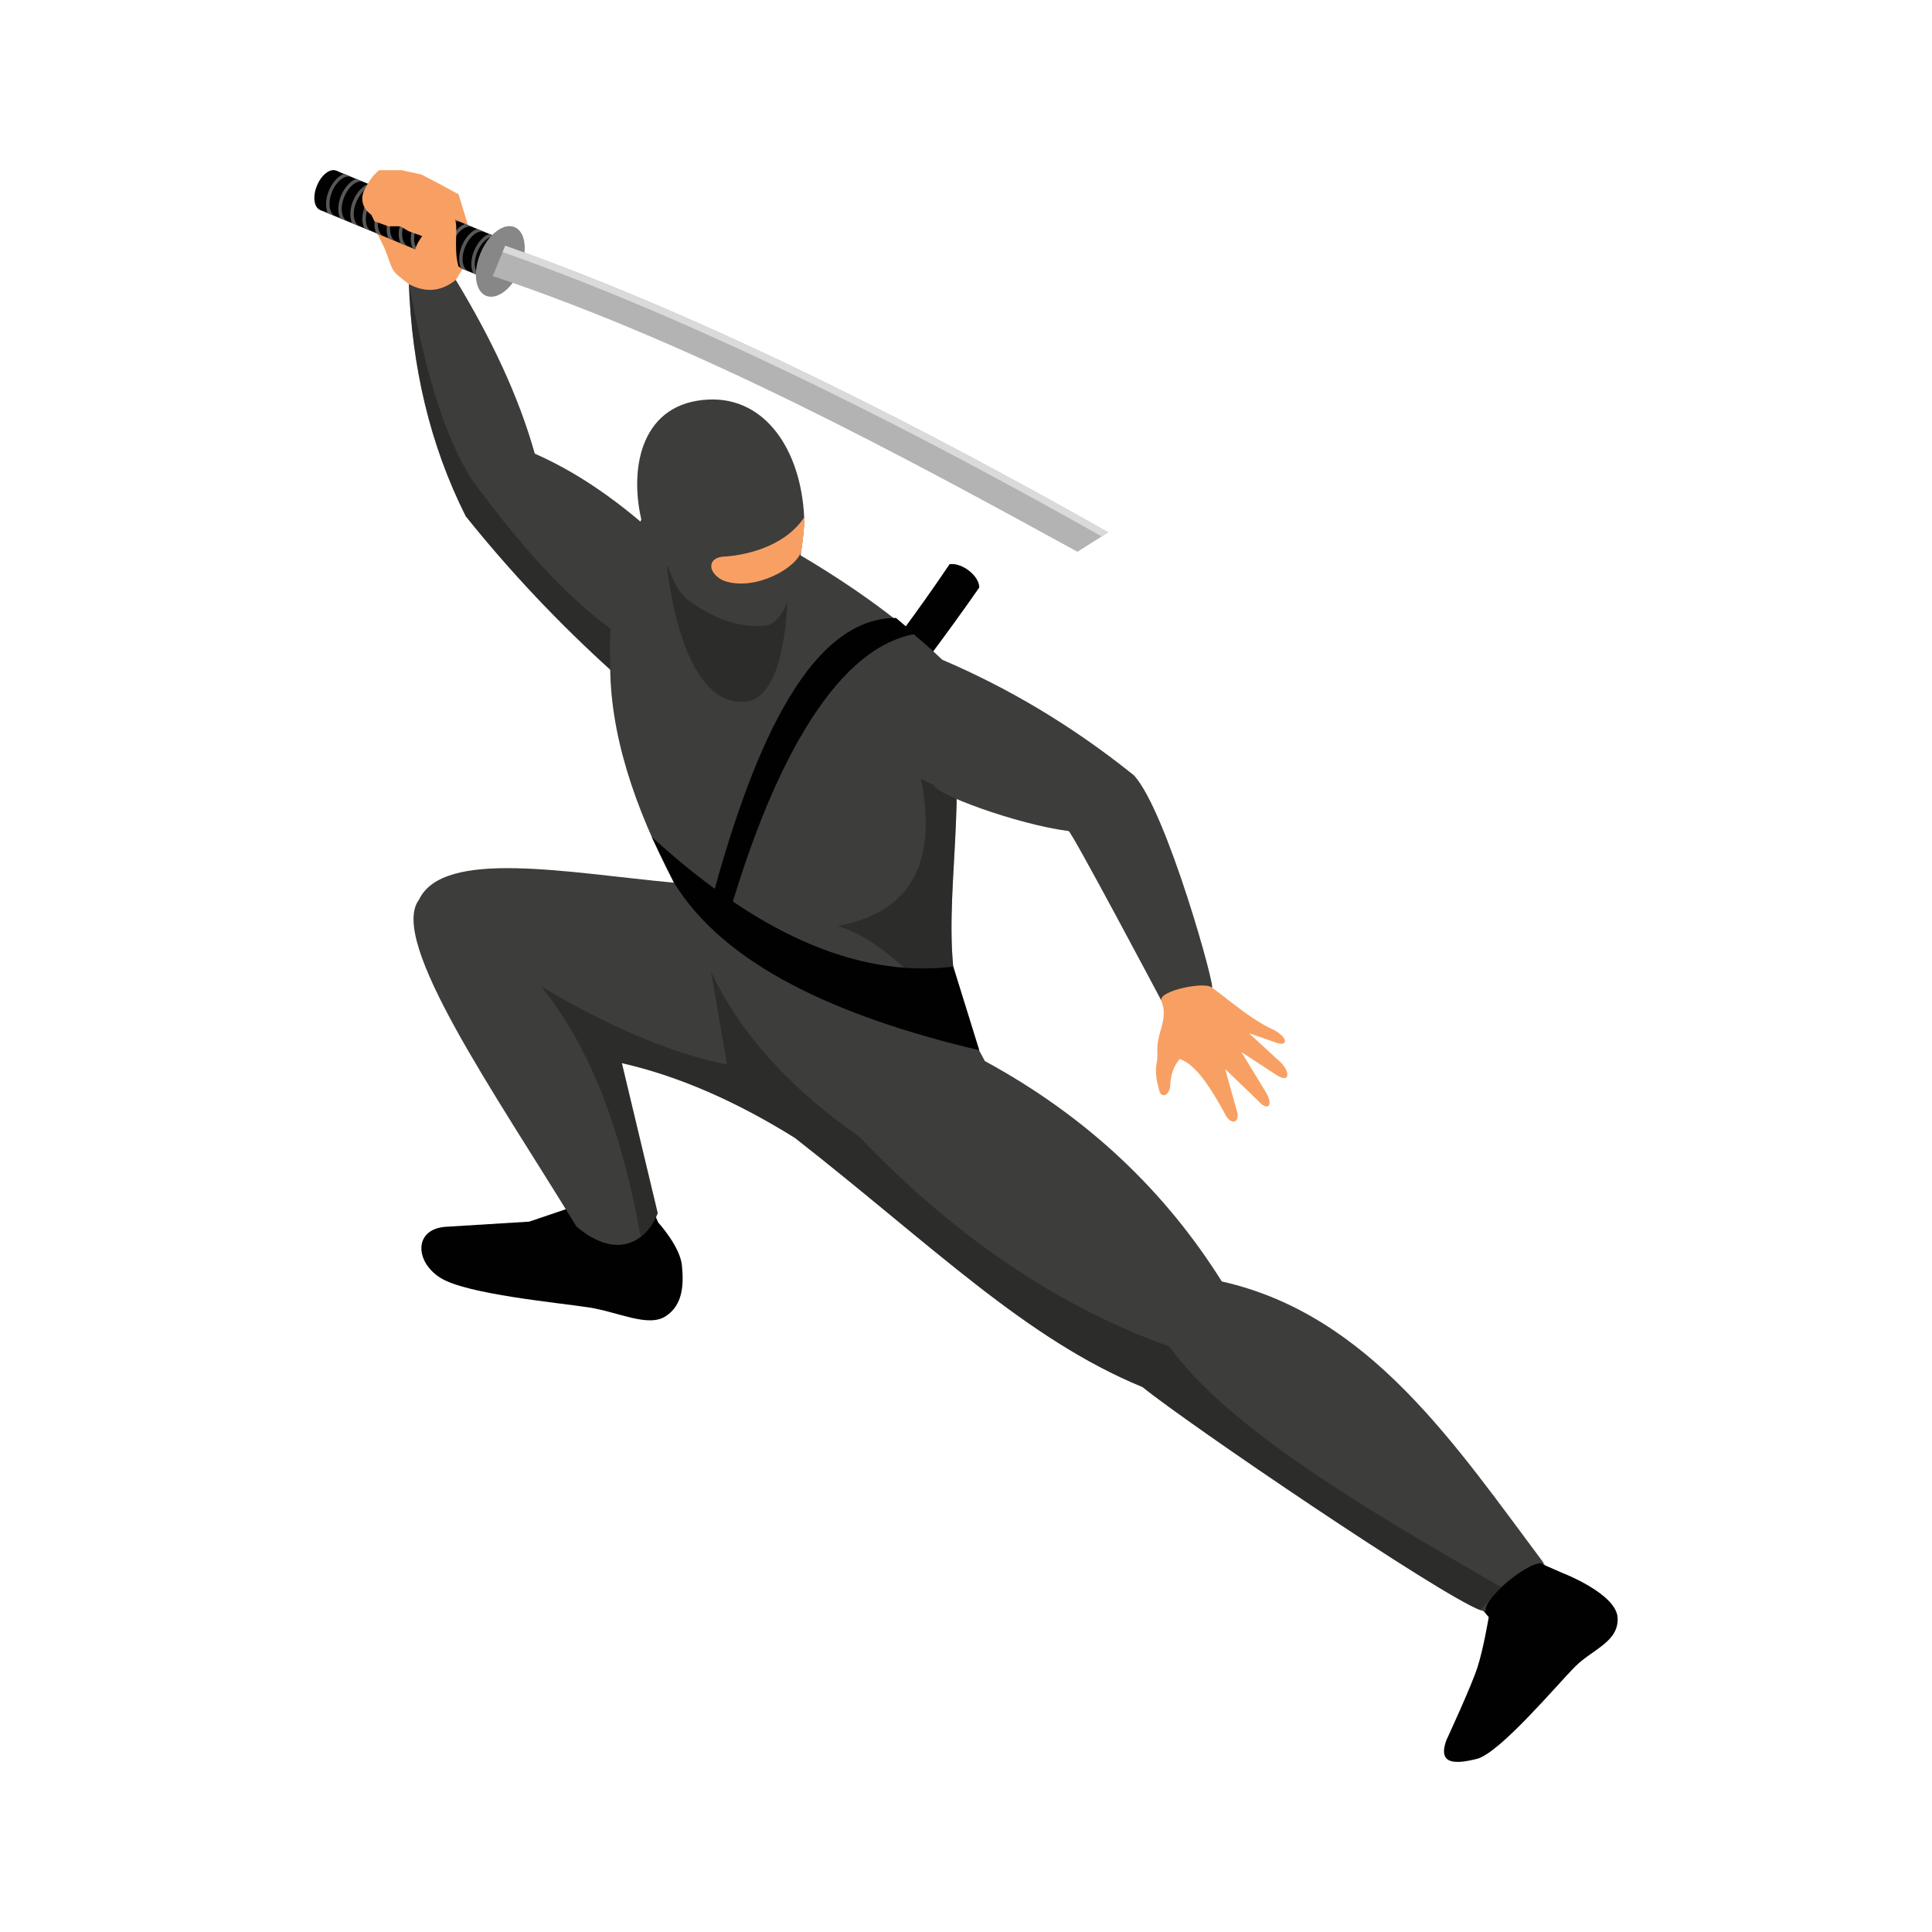<svg enable-background="new 0 0 125 125" viewBox="0 0 125 125" xmlns="http://www.w3.org/2000/svg"><path d="m35.3 70.61c8.99-9.02 19.84-20.78 28.06-32.6 0-.73-1.07-1.61-1.92-1.51-7.82 11.61-18.39 22.57-27.27 31.7-1.58 1.7-.41 3.51 1.13 2.41z" fill="#010101"/><path d="m29.74 19.32-.25-1.21 1.25-2.01-1.07-3.53-1.31-.71-1.1-.57-1.28-.28h-1.46c-.15.13-.29.28-.42.45-.38.5-.65 1.17-.82 1.97l.32 1.17.75.38.53 1.08.41 1.11c.1.27.27.51.5.69l.67.53.66 1.26z" fill="#f8a063"/><path d="m22.13 11.63c-.08-.61-.55-.81-1.04-.43s-.82 1.18-.74 1.8c.08.61.55.81 1.04.43s.82-1.19.74-1.8z" fill="#010101"/><path d="m25.43 8.59h2.75v12.05h-2.75z" transform="matrix(.382 -.924 .924 .382 3.058 33.802)"/><g fill="#585856"><path d="m22.77 11.46-.51-.21c-.11.04-.22.1-.32.18-.27.21-.5.53-.66.9-.16.38-.21.77-.17 1.1.02.13.05.26.1.36l.51.21c-.2-.07-.34-.28-.39-.6-.04-.31.02-.66.15-.99.13-.32.34-.62.59-.81.26-.19.51-.23.7-.14z"/><path d="m23.56 11.78-.51-.21c-.11.04-.22.1-.32.18-.27.21-.5.53-.66.9-.16.38-.21.77-.17 1.1.02.13.05.25.1.36l.51.21c-.2-.07-.34-.28-.39-.6-.04-.31.02-.66.16-.99.13-.32.34-.62.59-.81.25-.18.49-.23.69-.14z"/><path d="m24.34 12.11-.51-.21c-.11.04-.22.1-.32.18-.27.21-.5.53-.66.9-.16.38-.21.77-.17 1.1.02.13.05.25.1.36l.51.21c-.2-.07-.34-.28-.39-.6-.04-.31.02-.66.16-.99.13-.32.34-.62.59-.81s.5-.23.69-.14z"/><path d="m25.12 12.43-.51-.21c-.11.04-.22.1-.32.18-.27.21-.5.53-.66.9-.16.38-.21.77-.17 1.1.02.13.05.25.1.36l.51.21c-.2-.07-.34-.28-.39-.6-.04-.31.02-.66.15-.99.13-.32.34-.62.59-.81.26-.19.51-.23.7-.14z"/><path d="m25.9 12.75-.51-.21c-.11.04-.22.1-.32.18-.27.21-.5.53-.66.9-.16.38-.21.77-.17 1.1.02.13.05.25.1.36l.51.21c-.2-.07-.34-.28-.39-.6-.04-.31.02-.66.16-.99.13-.32.34-.62.59-.81.26-.18.5-.23.69-.14z"/><path d="m26.69 13.08-.51-.21c-.11.04-.22.1-.32.18-.27.21-.5.53-.66.9-.16.38-.21.77-.17 1.1.02.13.05.25.1.36l.51.21c-.2-.07-.34-.28-.39-.6-.04-.31.02-.66.16-.99.13-.32.34-.62.59-.81s.49-.23.69-.14z"/><path d="m27.47 13.4-.51-.21c-.11.04-.22.1-.32.18-.27.21-.5.53-.66.9-.16.38-.21.77-.17 1.1.02.13.05.25.1.36l.51.21c-.2-.07-.34-.28-.39-.6-.04-.31.02-.66.15-.99.13-.32.34-.62.59-.81.26-.19.51-.23.7-.14z"/><path d="m28.25 13.72-.51-.21c-.11.04-.22.1-.32.18-.27.21-.5.53-.66.9-.16.38-.21.77-.17 1.1.02.13.05.25.1.36l.51.21c-.2-.07-.34-.28-.39-.6-.04-.31.02-.66.15-.99.13-.32.34-.62.59-.81.26-.18.51-.22.7-.14z"/><path d="m29.04 14.05-.51-.21c-.11.04-.22.1-.32.18-.27.21-.5.53-.66.9-.16.38-.21.77-.17 1.1.02.13.05.25.1.36l.51.21c-.2-.07-.34-.28-.39-.6-.04-.31.02-.66.16-.99.13-.32.34-.62.59-.81s.49-.23.69-.14z"/><path d="m29.82 14.37-.51-.21c-.11.04-.22.1-.32.18-.27.21-.5.53-.66.9-.16.38-.21.77-.17 1.1.02.13.05.25.1.36l.51.21c-.2-.07-.34-.28-.39-.6-.04-.31.02-.66.16-.99.13-.32.34-.62.59-.81s.5-.23.69-.14z"/><path d="m30.6 14.7-.51-.21c-.11.04-.22.1-.32.18-.27.21-.5.53-.66.9-.16.38-.21.77-.17 1.1.02.13.05.25.1.36l.51.21c-.2-.07-.34-.28-.39-.6-.04-.31.02-.66.15-.99.13-.32.34-.62.59-.81.26-.19.51-.23.7-.14z"/><path d="m31.38 15.02-.51-.21c-.11.04-.22.1-.32.18-.27.21-.5.53-.66.9-.16.38-.21.77-.17 1.1.02.13.05.25.1.36l.51.21c-.2-.07-.34-.28-.39-.6-.04-.31.02-.66.16-.99.13-.32.34-.62.59-.81s.5-.23.69-.14z"/><path d="m32.17 15.34-.51-.21c-.11.04-.22.1-.32.18-.27.21-.5.53-.66.9-.16.38-.21.77-.17 1.1.02.13.05.25.1.36l.51.21c-.2-.07-.34-.28-.39-.6-.04-.31.02-.66.16-.99.13-.32.34-.62.59-.81s.49-.23.69-.14z"/></g><path d="m33.26 16.23c-.08-.61-.55-.81-1.04-.43s-.82 1.18-.74 1.8c.08.61.55.81 1.04.43s.82-1.18.74-1.8z" fill="#010101"/><path d="m33.93 15.72c-.14-1.08-.96-1.41-1.82-.75s-1.44 2.07-1.3 3.14c.14 1.08.96 1.41 1.82.75s1.44-2.07 1.3-3.14z" fill="#878787"/><path d="m32.69 15.9-.81 1.96c13.28 4.44 26.65 11.71 37.83 17.84l1.99-1.26c-11.1-6.27-25.44-13.77-39.01-18.54z" fill="#b3b3b3"/><path d="m71.69 34.43-.42.27c-11.06-6.23-25.28-13.65-38.75-18.39l.17-.41c13.57 4.77 27.91 12.27 39 18.53z" fill="#dbdada"/><path d="m27.47 18.58-.45-.88c-.35-.69-.31-1.51.12-2.16l.41-.63-.28-1.08-.94-.97.59-.47 2.02 1.12.48.65c.26.59-.1 1.8.24 3.08l.17.11-.34.76-.05 1.53-1.63.44z" fill="#f8a063"/><path d="m24.23 11.28c-.3.37-.54.74-.7 1.12-.2.47-.07 1.01.32 1.35l.18.16.2.41.89.32h.78l.54.32.97.35.93-2.23z" fill="#f8a063"/><path d="m43.56 35.66-2.39 6.15-.87 2.25c-.23-.2-.46-.41-.69-.62-3.47-3.12-6.62-6.47-9.48-10.04-2.36-4.7-3.48-9.74-3.68-15.02 1.13.6 2.13.46 3.04-.27 2.29 3.78 4.07 7.53 5.11 11.24 3.3 1.45 6.22 3.69 8.96 6.31z" fill="#3d3d3c"/><path d="m41.18 41.8-.87 4.95c-.25-1.07-.48-2.16-.69-3.29-3.47-3.16-6.62-6.51-9.48-10.07-2.36-4.7-3.48-9.74-3.68-15.02.93 4.91 2.06 9.52 4.1 12.7 2.94 4 5.94 7.45 9.12 9.74.49.37.99.69 1.5.99z" fill="#1d1d1b" opacity=".5"/><path d="m37.57 77.91-3.33 1.13-5.35.33c-2.12.11-2.08 2.25-.39 3.31 1.68 1.06 7.67 1.61 9.6 1.91s3.83 1.31 4.97.57c1.13-.73 1.17-2.07 1.05-3.29-.12-1.23-1.53-2.77-1.53-2.77l-.86-1.96-4.49-1.48z" fill="#010101"/><path d="m94.73 102.72 1.59 1.91s-.33 2.01-.73 3.25-2.01 4.71-2.01 4.71c-.56 1.55.49 1.58 1.97 1.21 1.49-.37 5.26-4.88 6.37-5.98 1.11-1.11 2.82-1.59 2.74-3.15s-3.57-2.9-3.57-2.9l-1.1-.48-2.15-1.55z" fill="#010101"/><path d="m99.94 101.21c-.37-.34-1.8.54-2.8 1.48-.26.25-.5.5-.67.73-.23.31-.36.57-.35.76.01.09-.11.08-.35-.01-2.58-.96-18.85-12-21.85-14.43-7.59-3.13-13.56-9.13-22.49-16.12-3.72-2.32-7.46-3.99-11.2-4.84l2.32 9.71c-.27.68-.65 1.2-1.1 1.54-1.07.83-2.57.69-4.16-.68-5.18-8.49-12.2-18.49-10.18-21.14 1.57-3.33 9.67-1.73 16.49-1.1.32.03.64.06.95.08l15.29 6.73 1.77.78 1.34 2.51s.77 1.44.77 1.44c6.66 3.62 11.68 8.44 15.33 14.26 9.55 2.15 15.05 10.49 20.89 18.3z" fill="#3d3d3c"/><path d="m62.97 67.23c-7.07.22-13.09-2.15-17.89-7.47-.52-.88-1-1.75-1.46-2.62-2.6-4.95-4.19-9.75-4.14-14.31-.15-3.87.56-7.1 4.68-7.76h6.14c4.07 2.28 7.7 4.79 10.69 7.64.74 2.04 1.12 3.99 1.03 5.8-.02.41-.06.81-.13 1.2.18 6.54-1.39 12.84 1.08 17.52z" fill="#3d3d3c"/><path d="m50.97 37.75s.14 7.34-2.7 7.64c-4.34.46-5.14-8.96-5.14-8.96l1.02-2.28z" fill="#1d1d1b" opacity=".5"/><path d="m41.49 33.6c-.27.56.16 2.85 1.73 3.06.32.98.76 1.78 1.43 2.26 1.59 1.13 3.18 1.69 4.76 1.57 1.23 0 2.06-2.36 2.43-4.86.1-.68.17-1.34.2-1.97 0-.07 0-.13-.01-.2-.21-4.36-2.52-7.76-6.16-7.61-4.33.18-5.17 4.31-4.38 7.75z" fill="#3d3d3c"/><path d="m46.02 36.64c0 .42.49.83.88.96 2.03.65 4.7-.89 4.95-1.97.1-.68.17-1.34.2-1.97 0-.07 0-.13-.01-.2-1.34 2.04-4.12 2.5-5.2 2.55-.43.02-.82.21-.82.63z" fill="#f8a063"/><path d="m97.15 102.7-.67.73c-.02.02-.7.75-.7.75-2.58-.96-18.85-12-21.85-14.43-7.59-3.13-13.56-9.13-22.49-16.12-3.72-2.32-7.46-3.99-11.2-4.84l2.32 9.71c-.27.68-.65 1.2-1.1 1.54-1.15-6.29-2.99-11.97-6.46-16.22 4.24 2.51 8.28 4.3 12.04 5.06l-1.04-6.02c1.8 3.83 4.9 7.41 9.6 10.69 6.46 6.76 13.16 11.1 20.05 13.56 3.79 5.26 12.53 10.43 21.5 15.59z" fill="#1d1d1b" opacity=".5"/><path d="m62.97 67.22c-1-1.04-2.04-2.19-3.11-3.28-1.8-1.83-3.69-3.47-5.68-4.03 6.03-1.1 6.91-5.91 4.4-13.16l3.44 1.74c-.02.41-.06.81-.13 1.2.18 6.56-1.39 12.86 1.08 17.53z" fill="#1d1d1b" opacity=".5"/><path d="m75.19 64.91c.18.48.11 1.09-.1 1.76-.14.46-.24.95-.21 1.43.01.22 0 .45-.05.7-.07.4-.05.81.04 1.21l.13.55c.15.52.62.33.71-.25.02-.69.19-1.31.62-1.79 1.03.34 1.97 1.81 2.9 3.5.33.74.92.71.84.02l-.8-2.87 2.11 2.03c.61.7 1 .39.59-.42l-1.65-2.71 2.31 1.51c.77.48.88-.14.28-.8l-2.1-1.93 1.62.56c.84.36 1.02-.16.06-.74-2.02-.88-3.93-2.94-5.02-3.3l-.57-1.47-2.29 1.47z" fill="#f8a063"/><path d="m60.42 50.78c-.06.55 5.37 2.56 8.72 2.99.2.03 5.99 10.95 5.99 10.95-.12-.64 2.88-1.24 3.27-.82.37.4-2.92-11.51-5.05-13.75-4.1-3.29-8.22-5.68-12.35-7.45-5.1-1.03-5.23 6.29-.58 8.08z" fill="#3d3d3c"/><path d="m43.62 57.13c3.22 5.22 10.3 8.59 19.74 10.82l-1.68-5.41c-6.45.79-12.95-2.4-19.51-8.39z" fill="#010101"/><path d="m46.02 58.32c2.43-8.99 6.03-18.34 11.95-18.34l1.22 1.04c-5.4.97-9.47 9.21-12.14 18.56z" fill="#010101"/></svg>